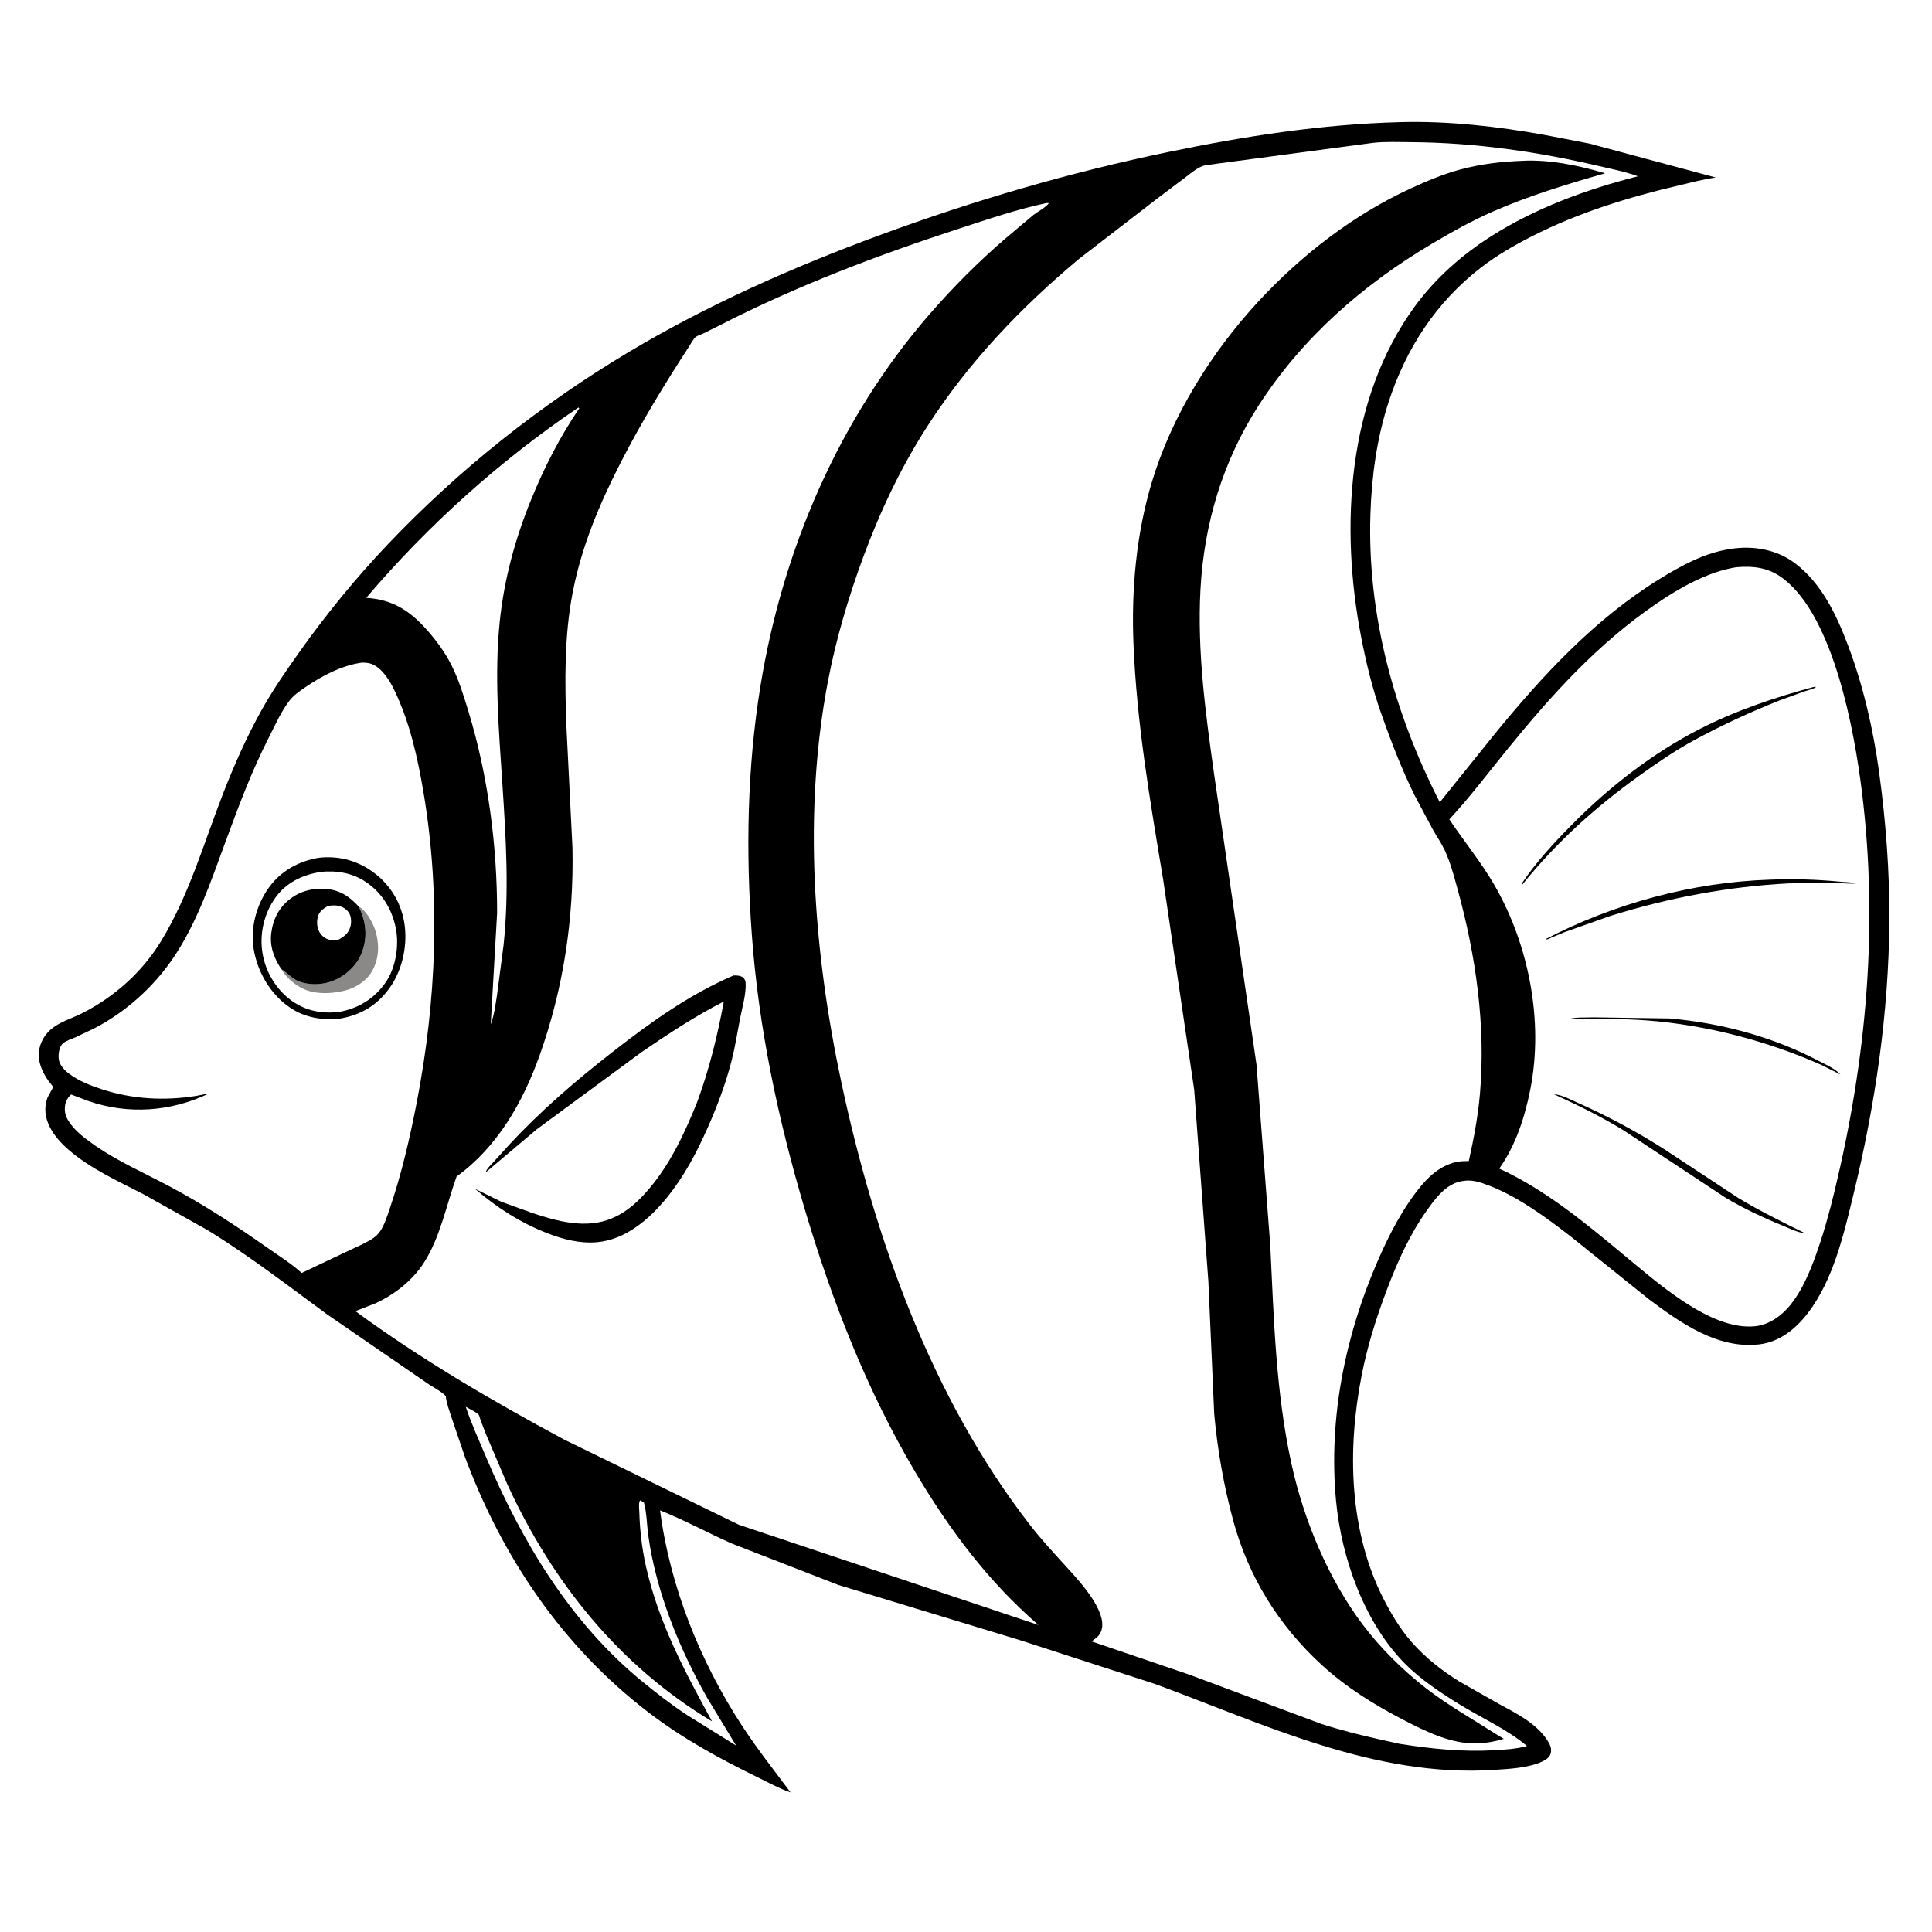 <svg version="1.1" xmlns="http://www.w3.org/2000/svg" style="display: block;" viewBox="0 0 2048 2048" width="1024" height="1024">
<path transform="translate(0,0)" fill="rgb(255,255,255)" d="M 0 -0 L 2048 0 L 2048 2048 L -0 2048 L 0 -0 z"/>
<path transform="translate(0,0)" fill="rgb(0,0,0)" d="M 1484.55 129.464 C 1535.7 128.09 1587.76 134.031 1638 143.136 L 1684.96 152.211 L 1818.76 188.173 C 1805.46 189.961 1792.45 193.566 1779.39 196.612 C 1726.15 209.033 1673.09 225.445 1624.22 250.31 C 1605.56 259.805 1586.97 270.473 1570.36 283.237 C 1522.67 319.885 1490.54 369.171 1472.04 426.044 C 1459.5 464.605 1454.01 504.592 1452.7 545 C 1449.23 651.819 1477.85 755.76 1526.22 850.461 L 1584.53 777.936 C 1635.46 715.644 1690.58 656.033 1759.59 613.529 C 1783.08 599.065 1806.94 586.016 1834.67 581.831 C 1858.73 578.199 1883.26 582.324 1902.94 597.192 C 1930.95 618.357 1946.73 651.721 1958.84 683.729 C 1975.16 726.859 1985.73 773.071 1991.97 818.698 C 1999.08 870.617 2003.13 924.002 2002.79 976.391 C 2002.14 1074.05 1987.82 1171.22 1964.8 1265.97 C 1954.49 1308.41 1943.38 1356.94 1916.23 1392.15 C 1903.52 1408.63 1886.55 1422.46 1865.25 1425.04 C 1820.76 1430.43 1781.13 1402.12 1747.47 1376.94 L 1664.7 1310.46 C 1638.75 1290.36 1608.3 1268.02 1577.52 1256.42 C 1569.39 1253.35 1561.08 1250.48 1552.3 1251.67 L 1550.5 1251.94 C 1544.72 1252.76 1539.57 1255 1534.8 1258.35 C 1525.72 1264.74 1518.81 1274.28 1512.45 1283.21 C 1494.13 1308.96 1481.08 1338.26 1469.96 1367.7 C 1458.88 1397.02 1449.54 1426.77 1443.49 1457.54 C 1427.99 1536.33 1429.74 1623.59 1467.3 1696.25 C 1475.41 1711.92 1484.3 1726.69 1495.92 1740.08 C 1510.5 1756.89 1528.05 1770.68 1546.88 1782.4 L 1589.29 1806.46 C 1607.82 1816.47 1628.64 1826.85 1640.4 1845.07 C 1643.05 1849.17 1645.18 1853.61 1643.8 1858.6 C 1642.65 1862.74 1639.2 1865.16 1635.56 1866.94 C 1620.74 1874.22 1599.25 1875.16 1582.98 1876.2 C 1456.58 1884.3 1339.88 1827.57 1224.3 1785.07 L 1082.47 1739.03 L 888.699 1680.12 L 775.295 1636.03 C 750.028 1624.76 725.359 1611.25 699.69 1601.04 C 710.071 1681.5 742.326 1761.62 786.626 1829.43 C 802.641 1853.95 820.59 1876.56 838.029 1900.02 C 826.187 1896.03 814.576 1889.58 803.331 1884.09 C 762.667 1864.24 723.13 1842.62 687.113 1814.99 C 595.931 1745.03 532.187 1650.52 492.461 1543.27 L 478.604 1502.5 C 476.332 1495.3 473.453 1487.93 472.559 1480.42 C 472.239 1477.73 458.263 1469.84 454.961 1467.72 L 346.868 1393.39 C 305.308 1362.9 264.264 1331.15 220.293 1304.14 L 152.328 1266.07 C 125.044 1251.93 95.898 1238.99 72.5 1218.64 C 56.956 1205.12 42.344 1185.43 50.279 1163.72 C 51.13 1161.39 56.208 1153.57 56.187 1152.06 C 56.183 1151.77 51.94 1146.57 51.32 1145.7 C 45.848 1138 41.393 1128.74 41.095 1119.12 C 40.77 1108.62 45.859 1098.21 53.648 1091.4 C 63.066 1083.17 75.943 1079.68 87 1074.08 C 121.282 1056.71 150.773 1030.42 170.803 997.543 C 200.282 949.157 215.79 894.535 236.147 842.072 C 248.104 811.258 261.629 780.663 277.801 751.818 C 289.714 730.571 303.91 710.097 318.022 690.25 C 346.266 650.526 377.81 611.993 411.402 576.685 C 486.507 497.747 572.739 429.219 666.27 373.309 C 750.281 323.091 840.658 283.105 932.391 249.317 C 1032.46 212.458 1134.22 182.702 1238.68 161.067 C 1319.94 144.238 1401.5 131.587 1484.55 129.464 z"/>
<path transform="translate(0,0)" fill="rgb(255,255,255)" d="M 493.701 1491.26 C 496.926 1493.21 505.094 1496.92 507.347 1499.53 C 508.064 1500.36 508.684 1503.29 509.134 1504.53 L 514.986 1520 L 537.666 1573.12 C 585.094 1676.71 656.219 1765.71 754.772 1824.74 C 725.696 1771.5 697.984 1719.83 684.632 1659.95 C 680.466 1641.27 678.261 1622.11 677.707 1602.99 C 677.607 1599.55 676.669 1593.3 678.5 1590.42 L 682.5 1592.43 C 685.635 1603.31 685.653 1617.08 687.305 1628.5 C 695.776 1688.13 720.329 1748.08 749.975 1800.37 L 780.288 1850.37 L 728.83 1818.35 C 712.373 1807.66 696.497 1795.27 681.298 1782.86 C 604.65 1720.27 553.262 1634.2 515.082 1544.17 C 507.699 1526.76 499.722 1509.18 493.701 1491.26 z"/>
<path transform="translate(0,0)" fill="rgb(255,255,255)" d="M 613.1 431.967 L 614.025 432.852 C 593.432 463.208 576.695 495.898 562.904 529.848 C 545.931 571.634 534.335 614.256 529.711 659.161 C 523.88 715.791 528.827 774.742 532.572 831.411 C 536.347 888.53 539.847 945.067 533.756 1002.17 L 526.907 1054.45 C 525.293 1064.69 523.837 1076.22 520.194 1085.91 L 526.963 967.839 C 527.029 896.584 517.439 822.668 496.674 754.449 C 491.576 737.702 486.501 720.951 478.636 705.246 C 471.852 691.699 462.673 679.124 452.623 667.812 C 434.324 647.215 416.061 635.473 388.195 633.73 C 454.081 556.378 529.067 489.079 613.1 431.967 z"/>
<path transform="translate(0,0)" fill="rgb(255,255,255)" d="M 384.05 702.327 C 386.975 702.487 390.059 702.582 392.872 703.474 C 404.207 707.069 412.637 720.654 417.565 730.684 C 434.122 764.378 442.818 803.41 448.995 840.327 C 467.349 950.026 462.683 1061.15 441.482 1170.1 C 434.248 1207.27 425.494 1245.04 413.24 1280.88 C 410.322 1289.42 407.061 1300.54 401.166 1307.53 C 396.379 1313.2 389.17 1316.37 382.661 1319.63 L 353.025 1333.62 L 319.784 1349.39 C 308.926 1339.49 295.879 1331.37 283.853 1322.93 C 249.676 1298.93 215.491 1276.54 178.531 1256.99 C 152.931 1243.45 125.998 1231.51 102.014 1215.19 C 92.752 1208.67 82.356 1201.39 75.458 1192.31 C 70.224 1185.43 67.671 1179.87 69.056 1171.26 C 69.675 1167.41 72.32 1162.45 75.516 1160.24 L 93.873 1167.2 C 136.084 1181.78 181.609 1178.45 221.779 1158.99 L 207.5 1161.77 C 173.673 1167.02 140.403 1165.25 107.792 1154.6 C 95.643 1150.64 83.805 1145.97 73.448 1138.35 C 68.21 1134.49 62.791 1128.82 62.176 1122 C 61.733 1117.08 62.801 1109.05 66.995 1105.77 C 70.496 1103.04 75.823 1101.37 79.89 1099.6 L 99.533 1090.26 C 132.96 1073.13 162.585 1046.45 183.651 1015.45 C 208.527 978.838 223.15 935.513 238.352 894.214 C 252.415 856.008 266.36 818.235 284.929 781.908 C 291.467 769.118 298.076 753.987 306.819 742.74 C 311.475 736.75 317.386 732.818 323.562 728.561 C 341.328 716.314 362.46 705.266 384.05 702.327 z"/>
<path transform="translate(0,0)" fill="rgb(0,0,0)" d="M 337.848 909.292 C 357.572 907.056 376.493 911.527 392.901 922.644 C 411.696 935.378 424.323 954.414 428.346 976.79 C 432.609 1000.5 427.004 1027.63 412.952 1047.32 C 399.861 1065.67 382.286 1076.07 360.237 1079.76 C 341.645 1081.74 323.166 1078.73 307.473 1068.12 C 286.972 1054.26 273.306 1031.03 269.031 1006.84 C 265.026 984.166 271.713 959.286 285.125 940.725 C 297.82 923.157 316.723 912.862 337.848 909.292 z"/>
<path transform="translate(0,0)" fill="rgb(255,255,255)" d="M 339.677 924.25 C 356.68 922.525 373.233 925.219 387.643 934.795 C 405.021 946.344 415.721 964.035 419.642 984.284 C 423.221 1002.77 419.521 1025.99 408.674 1041.54 C 396.594 1058.86 379.65 1069.16 358.939 1072.74 C 341.232 1074.62 325.007 1071.74 310.144 1061.49 C 293.509 1050.02 281.821 1031.01 278.375 1011.18 C 274.804 990.641 279.739 968.45 291.984 951.5 C 303.648 935.354 320.474 927.532 339.677 924.25 z"/>
<path transform="translate(0,0)" fill="rgb(139,137,136)" d="M 380.332 961.062 C 388.704 965.566 395.718 978.852 398.24 987.562 C 402.325 1001.67 401.754 1016.64 394.343 1029.58 C 388.408 1039.93 376.893 1047.23 365.5 1050.06 C 350.351 1053.82 330.888 1054.49 317.16 1045.92 C 309.306 1041.01 302.761 1035.27 298.113 1027.13 C 305.294 1031.76 310.121 1038.25 318.567 1040.95 C 331.619 1045.13 346.551 1043.6 358.628 1037.11 C 371.054 1030.44 381.007 1019.44 384.942 1005.75 L 385.374 1004.17 C 389.548 989.527 386.904 974.472 380.332 961.062 z"/>
<path transform="translate(0,0)" fill="rgb(0,0,0)" d="M 298.113 1027.13 C 290.479 1015.82 285.73 1003.01 287.555 989.191 L 287.8 987.5 C 289.453 975.476 294.585 964.622 303.559 956.276 C 314.678 945.935 328.493 941.483 343.543 942.163 C 359.457 942.883 369.887 949.721 380.332 961.062 C 386.904 974.472 389.548 989.527 385.374 1004.17 L 384.942 1005.75 C 381.007 1019.44 371.054 1030.44 358.628 1037.11 C 346.551 1043.6 331.619 1045.13 318.567 1040.95 C 310.121 1038.25 305.294 1031.76 298.113 1027.13 z"/>
<path transform="translate(0,0)" fill="rgb(255,255,255)" d="M 347.937 960.22 C 351.414 959.89 355.019 959.422 358.466 960.183 C 363.483 961.289 367.801 963.779 370.375 968.435 C 372.483 972.246 372.58 978.208 371.414 982.329 C 369.48 989.162 365.363 992.365 359.435 995.813 C 356.352 996.472 352.984 997.04 349.858 996.335 C 345.158 995.274 341.113 992.381 338.713 988.182 C 335.863 983.198 335.475 976.941 337.059 971.5 C 338.721 965.789 343.045 963.01 347.937 960.22 z"/>
<path transform="translate(0,0)" fill="rgb(255,255,255)" d="M 1840.24 601.304 C 1859.46 599.625 1875.47 601.78 1890.94 613.814 C 1943.91 655.031 1965.69 774.352 1973.71 839.187 C 1991.37 982.034 1978.47 1123.01 1944.74 1262.52 C 1939.04 1286.1 1932.77 1308.73 1924.5 1331.56 C 1918.12 1349.16 1910.01 1368.15 1898.27 1382.86 C 1889.1 1394.36 1875.62 1404.28 1860.64 1405.86 C 1812.49 1410.94 1754.59 1357.5 1719.48 1328.8 C 1678.98 1295.12 1637.41 1260.9 1589.27 1238.74 C 1606.76 1214.04 1616.32 1184.4 1622.15 1154.98 C 1636.51 1082.51 1620.67 1001.01 1583.68 937.448 C 1569.78 913.557 1551.72 891.603 1536.34 868.581 C 1558.18 844.981 1577.56 819.268 1597.82 794.329 C 1644.92 736.341 1694.06 682 1756.21 639.651 C 1780.94 622.798 1810.37 606.189 1840.24 601.304 z"/>
<path transform="translate(0,0)" fill="rgb(0,0,0)" d="M 1689.61 1078.42 L 1769.62 1079.59 C 1824.41 1084.28 1879.78 1099.15 1928.51 1124.9 C 1935.29 1128.49 1945.93 1133.11 1950.9 1139.01 L 1930.35 1128.67 C 1872.74 1103.23 1808.76 1086.5 1745.87 1081.69 C 1718.11 1079.57 1689.83 1080.11 1662 1080.53 C 1669.69 1077.86 1681.44 1078.86 1689.61 1078.42 z"/>
<path transform="translate(0,0)" fill="rgb(0,0,0)" d="M 1647.26 1159.94 C 1655.38 1160.34 1665.52 1165.93 1673 1169.25 C 1704.13 1183.05 1735.19 1199.72 1763.89 1218.04 L 1842.47 1269.78 C 1865.35 1283.66 1889.04 1295.23 1912.98 1307.08 C 1905.32 1306.63 1895.88 1301.72 1888.72 1298.8 C 1868.27 1290.43 1847.91 1280.84 1828.94 1269.5 L 1720.46 1197.83 C 1696.84 1183.38 1672.41 1171.45 1647.26 1159.94 z"/>
<path transform="translate(0,0)" fill="rgb(0,0,0)" d="M 1876.73 932.453 C 1900.83 931.487 1926.1 932.216 1950.08 934.602 C 1956.01 935.192 1961.62 935.014 1967.5 936.334 C 1961.48 937.33 1954.07 936.068 1947.85 936.016 L 1896.72 936.401 C 1832.12 939.682 1768.8 951.697 1707.09 970.912 L 1658.82 987.987 L 1644.32 993.954 C 1643.45 994.324 1640.9 995.756 1640 995.809 C 1639.47 995.841 1638.95 995.603 1638.42 995.5 C 1711.36 957.572 1794.64 935.054 1876.73 932.453 z"/>
<path transform="translate(0,0)" fill="rgb(0,0,0)" d="M 1922.69 728.179 L 1924.86 728.101 C 1924.74 728.31 1924.71 728.608 1924.5 728.729 C 1921.25 730.616 1915.96 731.778 1912.34 733.042 L 1885.72 742.741 C 1855 755.015 1825.11 768.759 1796.04 784.546 C 1775.52 795.688 1756.08 809.08 1737.13 822.681 C 1691.44 855.463 1650.17 892.69 1614.75 936.449 L 1613.73 937.846 L 1612.86 937 C 1627.7 914.514 1647.14 893.577 1666.02 874.436 C 1705.68 834.248 1751.86 798.292 1802.22 772.554 C 1840.23 753.125 1881.55 739.206 1922.69 728.179 z"/>
<path transform="translate(0,0)" fill="rgb(255,255,255)" d="M 1109.2 215.24 L 1111.88 215.202 C 1109.58 219.323 1099.47 224.661 1095.34 227.925 L 1065.94 252.698 C 1037.21 277.324 1010.24 304.472 985.422 333.039 C 889.148 443.844 829.535 582.93 806.102 727.269 C 791.949 814.445 790.563 902.648 796.951 990.589 C 804.172 1090.01 825 1187.55 853.417 1282.92 C 882.158 1379.39 918.599 1473.17 969.976 1560 C 1005.9 1620.72 1047.21 1676.23 1100.79 1722.55 L 783.265 1616.31 L 598 1526.01 C 521.902 1485.1 446.427 1441 376.688 1389.86 L 398.223 1381.52 C 418.423 1371.98 436.928 1357.71 449.186 1338.82 C 466.645 1311.9 473.232 1277.05 484.006 1247.13 C 526.891 1216.25 554.178 1168.6 571.705 1119.6 C 597.278 1048.12 608.406 974.3 606.826 898.5 L 600.402 769.5 C 598.67 722.329 598.056 674.051 607.169 627.508 C 616.764 578.509 635.5 534.18 658.127 490 C 679.801 447.682 704.621 407.03 730.511 367.17 C 732.345 364.346 734.862 359.478 737.363 357.263 C 738.891 355.91 742.777 354.811 744.788 353.875 L 762.435 345.092 C 843.317 303.482 930.606 270.388 1017.03 242.229 C 1047.26 232.379 1078.12 221.871 1109.2 215.24 z"/>
<path transform="translate(0,0)" fill="rgb(0,0,0)" d="M 777.543 1034.06 C 781.365 1033.82 784.539 1034.16 787.864 1036.16 C 789.229 1037.94 790.219 1039.29 790.378 1041.59 C 791.191 1053.31 786.661 1068.42 784.462 1079.95 C 781.6 1094.95 779.174 1110.09 775.396 1124.89 C 769.29 1148.81 760.276 1172.56 750.303 1195.11 C 738.443 1221.94 724.819 1247.73 706.123 1270.5 C 687.717 1292.93 662.649 1314.31 632.442 1316.83 C 614.58 1318.31 596.74 1313.73 580.229 1307.3 C 551.487 1296.11 526.775 1280.15 503.439 1260.15 L 531.502 1273.96 L 563.161 1285.43 C 590.156 1294.55 621.06 1303.13 648.541 1291.53 C 664.731 1284.7 676.821 1273.43 688.038 1260.19 C 711.061 1233.01 725.738 1201.09 738.999 1168.36 C 751.918 1133.21 760.468 1098.4 767.285 1061.62 C 736.835 1077.17 708.75 1095.68 680.562 1114.92 L 569.155 1196.96 L 514.846 1242.78 L 515.327 1241.48 C 516.627 1238.24 520.218 1235.06 522.576 1232.42 L 539.431 1213.85 C 573.294 1177.32 610.249 1145.55 649.472 1114.97 C 689.455 1083.81 730.667 1054.2 777.543 1034.06 z"/>
<path transform="translate(0,0)" fill="rgb(255,255,255)" d="M 1455.44 151.413 C 1468.68 149.962 1482.9 150.596 1496.27 150.692 C 1563.39 151.176 1629.78 160.721 1695.08 176.037 C 1708.78 179.25 1723.05 181.991 1736.25 186.864 C 1682.02 200.603 1628.01 220.341 1580.58 250.494 C 1549.68 270.14 1521.68 294.893 1499.99 324.5 C 1427.71 423.166 1420.41 559.086 1442.92 675.5 C 1448.08 702.238 1454.79 729.896 1463.85 755.598 C 1474.36 785.415 1485.68 815.107 1499.72 843.461 L 1518.84 879.34 C 1523.06 886.708 1527.9 893.692 1531.5 901.405 C 1537.56 914.367 1541.37 929.026 1545.16 942.8 C 1564.38 1012.73 1575.1 1086.96 1568.79 1159.56 C 1566.7 1183.68 1562.2 1207.13 1556.99 1230.74 L 1549.3 1230.97 C 1532.19 1232.33 1517.55 1243.7 1506.93 1256.45 C 1487.57 1279.69 1472.97 1307.95 1460.91 1335.54 C 1426 1415.32 1408.11 1503.33 1416.22 1590.5 C 1421.88 1651.38 1446.3 1720.71 1490.37 1764.6 C 1506.21 1780.37 1526.4 1793.86 1545.29 1805.63 C 1569.81 1820.91 1596.31 1832.21 1618.65 1850.86 C 1607.86 1853.95 1595.35 1854.71 1584.19 1855.33 C 1550.32 1857.23 1517.34 1853.87 1483.93 1848.59 C 1456.05 1842.59 1428.28 1836.28 1401.09 1827.6 L 1260.07 1774.96 L 1157.07 1739.93 C 1160.12 1737.72 1163.68 1735.45 1165.73 1732.21 C 1178.18 1712.56 1144.93 1676.91 1132.72 1663.42 C 1118.68 1647.93 1104.31 1632.63 1091.5 1616.08 C 987.292 1481.46 927.127 1312.52 891.905 1147.5 C 862.471 1009.6 851.047 861.335 877.691 722.013 C 886.141 677.831 899.159 633.741 914.691 591.535 C 932.812 542.298 955.1 495.036 983.644 450.924 C 1027.32 383.422 1082.46 325.624 1144.07 274.2 L 1226.67 210.512 L 1256.77 187.823 C 1262.99 183.158 1270.28 176.638 1278.08 175.08 L 1455.44 151.413 z"/>
<path transform="translate(0,0)" fill="rgb(0,0,0)" d="M 1613.71 170.451 C 1642.6 168.913 1673.94 175.476 1701.42 183.672 C 1661.22 195.185 1621.19 207.32 1582.8 224.106 C 1560.19 233.99 1539.11 245.85 1517.91 258.394 C 1444.77 301.687 1380.53 357.95 1334.26 429.746 C 1296.19 488.823 1276.3 555.109 1272.54 624.99 C 1269.02 690.331 1277.84 755.484 1286.92 820 L 1331.95 1128.57 L 1346.57 1320.5 C 1350.33 1397.83 1352.3 1474.71 1368.79 1550.73 C 1381.79 1610.63 1407.76 1673.39 1444.77 1722.45 C 1463.64 1747.47 1487.19 1770.6 1511.89 1789.83 C 1534.62 1807.52 1560.58 1822.06 1584.85 1837.65 L 1594.09 1843.25 C 1585.74 1845.86 1575.77 1847.72 1567.04 1848.07 C 1539.02 1849.22 1512.03 1835.77 1487.8 1823.23 C 1456.41 1806.98 1426.95 1788.66 1400.82 1764.66 C 1355.47 1723 1323.43 1671.48 1307.26 1611.89 C 1297.29 1575.14 1290.58 1536.92 1287.13 1499 L 1280.94 1358.5 L 1265.92 1155.35 L 1232.94 932 C 1219.09 848.981 1204.9 766.251 1201.52 681.988 C 1199.23 624.958 1204.46 566.117 1220.93 511.32 C 1242.15 440.697 1284.01 373.574 1333.93 319.582 C 1379.27 270.546 1434.89 227.467 1495.73 199.584 C 1512.82 191.75 1530.28 184.346 1548.5 179.515 C 1570.1 173.787 1591.44 171.321 1613.71 170.451 z"/>
</svg>
